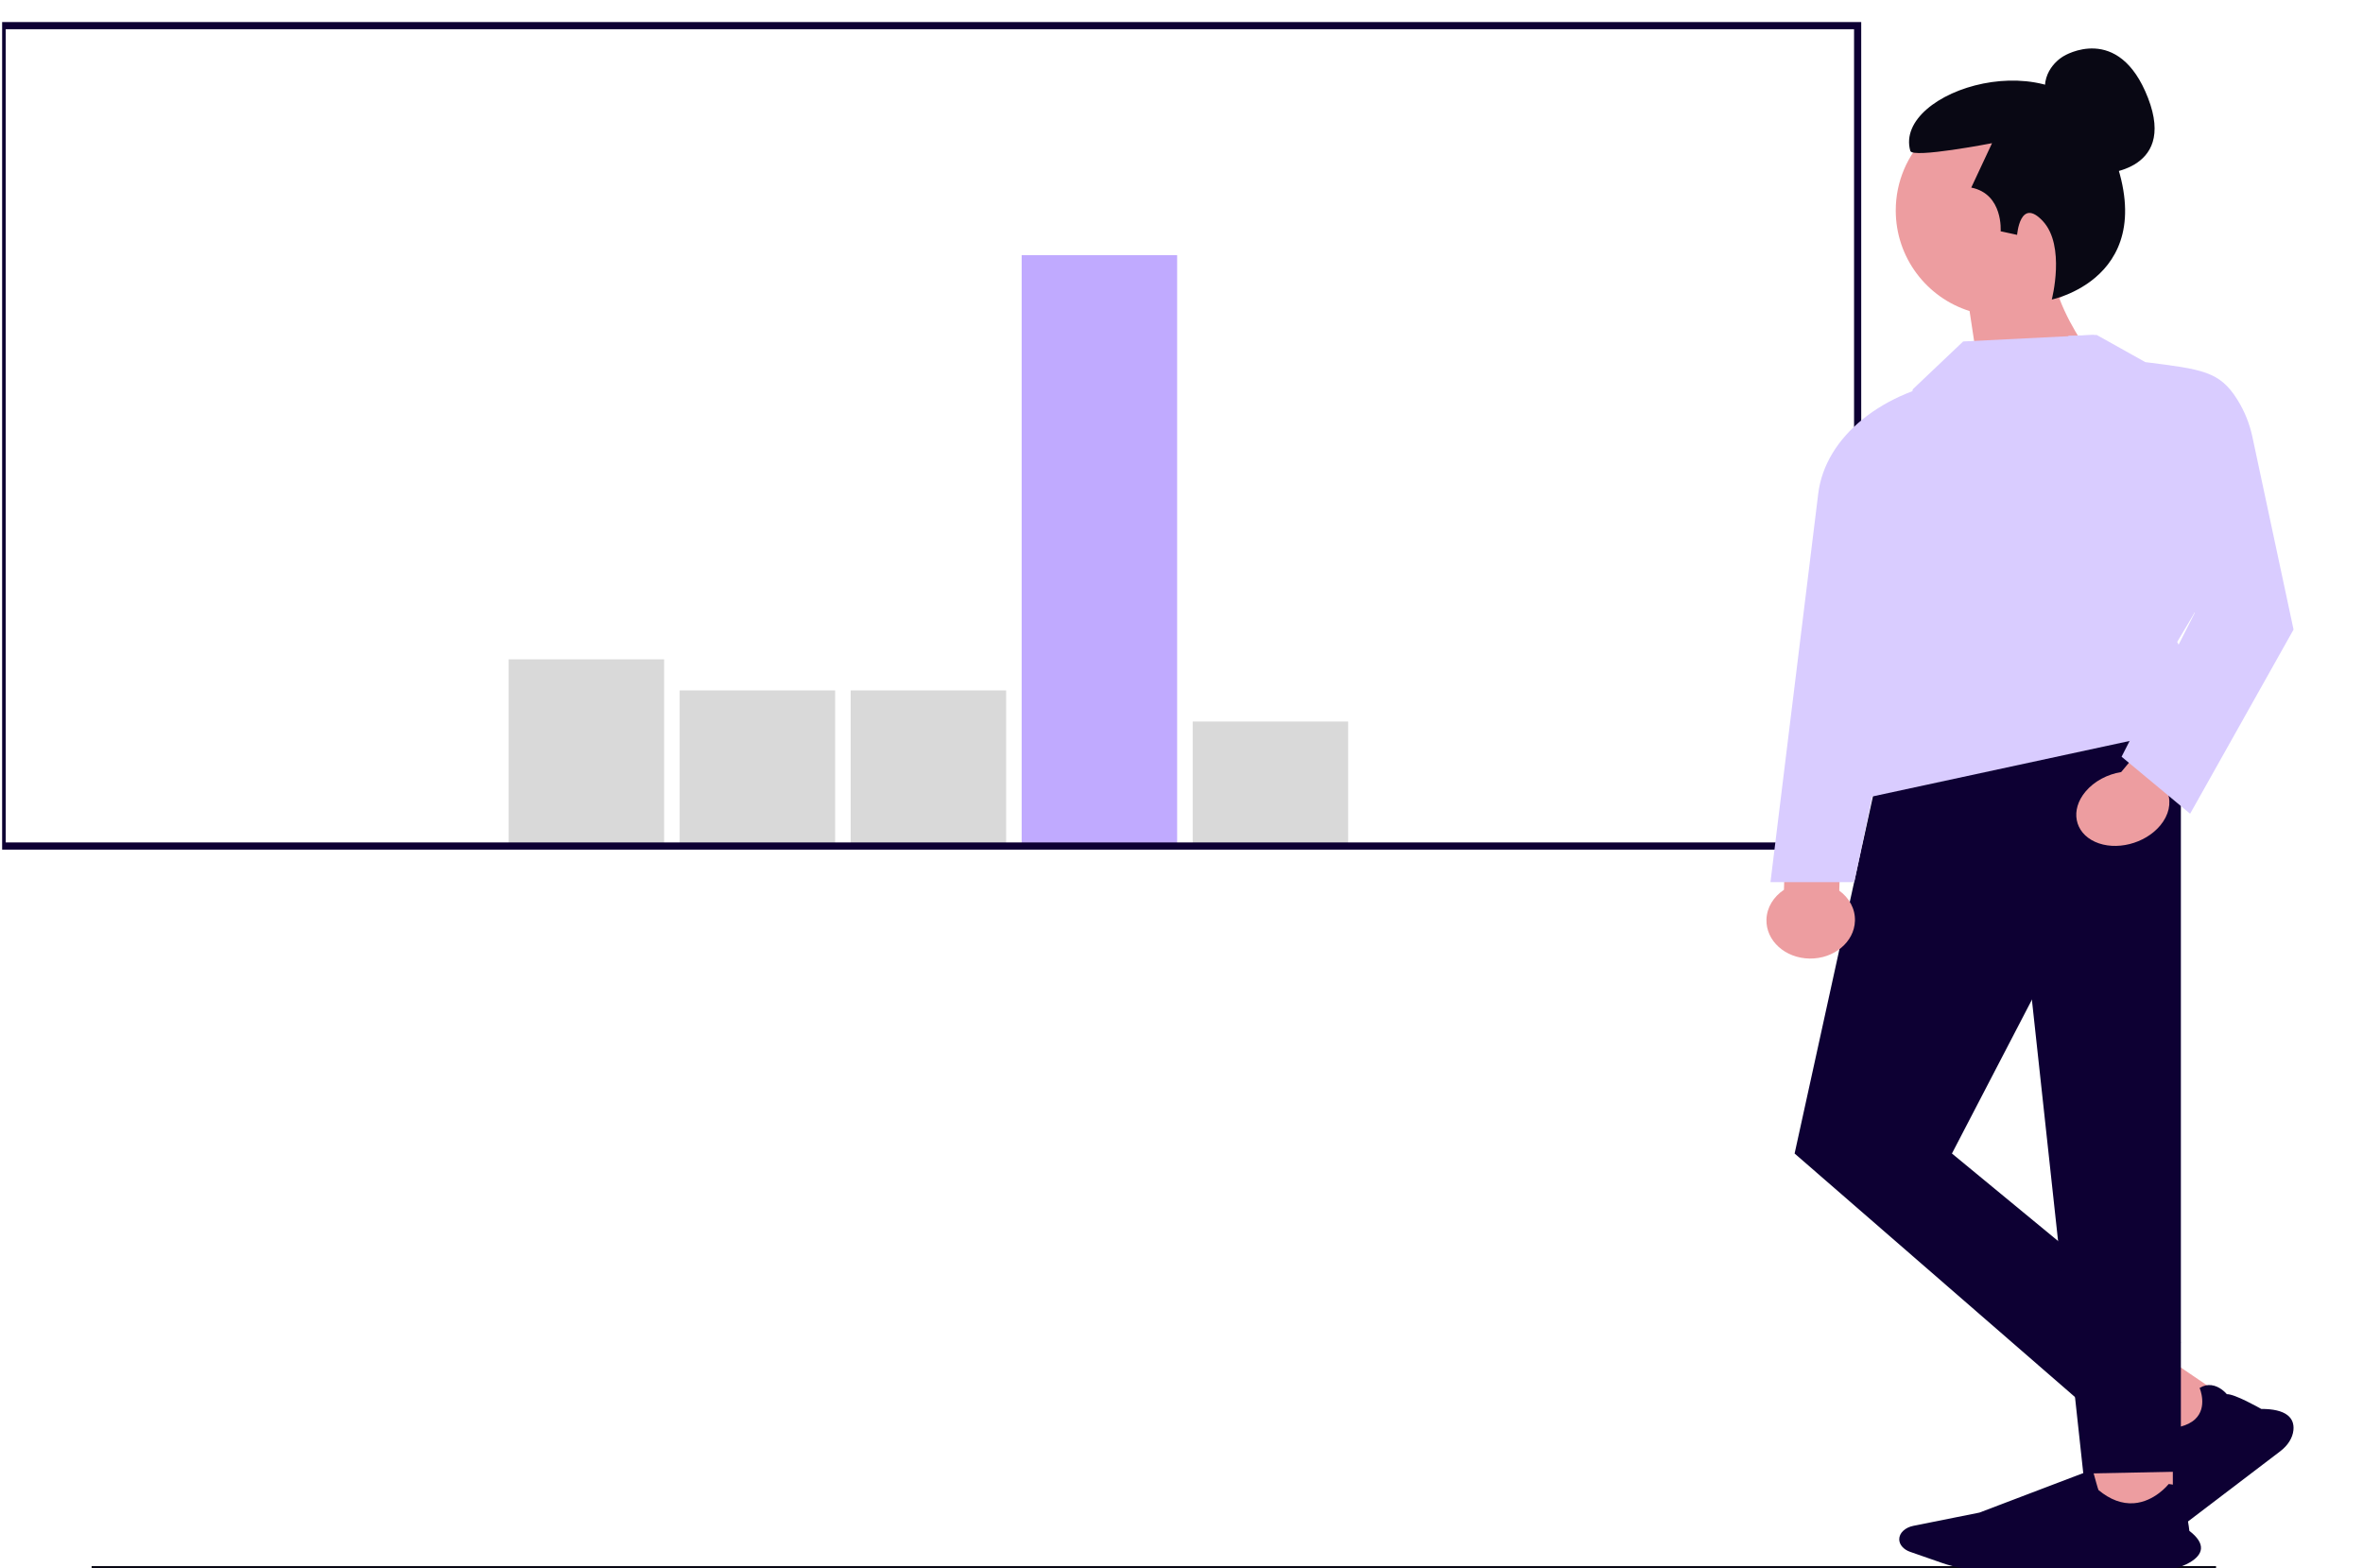 <svg width="553" height="367" viewBox="0 0 553 367" fill="none" xmlns="http://www.w3.org/2000/svg">
<g clip-path="url(#clip0_4527_3864)">
<path d="M518.608 367.236H21.442" stroke="#090814" stroke-width="1.421" stroke-miterlimit="10"/>
<path d="M155.421 154.311H119.038V197.97H155.421V154.311Z" fill="#D9D9D9"/>
<path d="M195.439 161.587H159.057V197.969H195.439V161.587Z" fill="#D9D9D9"/>
<path d="M235.46 161.587H199.077V197.969H235.46V161.587Z" fill="#D9D9D9"/>
<path d="M315.502 168.864H279.119V197.969H315.502V168.864Z" fill="#D9D9D9"/>
<path d="M275.479 59.716H239.097V197.97H275.479V59.716Z" fill="#C0AAFF"/>
<path d="M434.733 6H0.5V198H434.733V6Z" stroke="#0D0033" stroke-width="1.674" stroke-miterlimit="10"/>
<path d="M523.563 329.017L510.344 339.218L496.256 329.646L509.475 319.444L523.563 329.017Z" fill="#ED9DA0"/>
<path d="M533.62 339.66L505.657 360.942C503.267 362.761 500.281 364.198 497.024 365.098L489.228 367.252C487.616 367.697 485.76 367.439 484.499 366.595C483.021 365.604 482.647 364.018 483.589 362.736L491.088 352.54L499.091 331.863L499.178 331.902C501.355 332.874 504.656 334.332 504.892 334.394C509.036 334.5 512.002 333.745 513.71 332.149C516.688 329.366 514.799 324.923 514.779 324.878L514.764 324.844L514.802 324.821C515.67 324.283 516.585 324.068 517.52 324.182C519.506 324.422 520.927 326.039 521.135 326.288C522.998 326.231 528.72 329.479 529.18 329.742C531.99 329.737 534.049 330.219 535.301 331.177C536.396 332.015 536.872 333.203 536.718 334.71C536.532 336.523 535.432 338.281 533.62 339.66Z" fill="#0D0033"/>
<path d="M508.497 341.102H488.723V354.284H508.497V341.102Z" fill="#ED9DA0"/>
<path d="M505.309 367.467H464.625C461.148 367.467 457.653 366.891 454.519 365.8L447.019 363.188C445.468 362.649 444.466 361.495 444.466 360.248C444.466 358.787 445.824 357.494 447.769 357.104L463.242 354.003L489.714 343.927L489.734 343.999C490.229 345.815 490.996 348.558 491.093 348.725C493.808 350.977 496.597 352.015 499.382 351.81C504.24 351.453 507.47 347.39 507.502 347.349L507.527 347.318L507.576 347.322C508.714 347.407 509.555 347.739 510.077 348.309C511.186 349.52 510.51 351.384 510.398 351.665C511.726 352.605 512.321 357.857 512.367 358.281C514.286 359.755 515.198 361.171 515.078 362.491C514.972 363.645 514.088 364.717 512.451 365.676C510.481 366.831 507.945 367.467 505.309 367.467Z" fill="#0D0033"/>
<path d="M510.381 166.9L442.584 166.924L419.984 269.966L487.782 328.86L510.381 314.137L456.802 269.966L510.381 166.9Z" fill="#0D0033"/>
<path d="M469.89 182.16L510.38 166.9V344.412L487.545 344.868L469.89 182.16Z" fill="#0D0033"/>
<path d="M430.433 208.445L430.914 192.526L417.971 192.324L417.49 208.244C415.075 209.854 413.481 212.355 413.395 215.191C413.245 220.154 417.76 224.249 423.478 224.338C429.197 224.427 433.954 220.476 434.104 215.514C434.19 212.678 432.748 210.129 430.433 208.445Z" fill="#ED9DA0"/>
<path d="M491.14 40.737C491.14 40.737 509.58 40.697 502.691 22.929C495.803 5.162 482.976 13.117 482.976 13.117C482.976 13.117 477.571 15.972 478.686 22.342" fill="#090814"/>
<path d="M492.985 49.259C492.985 35.637 481.941 24.594 468.319 24.594C454.697 24.594 443.653 35.637 443.653 49.259C443.653 60.307 450.917 69.657 460.929 72.797L465.698 104.31L490.006 84.053C490.006 84.053 484.754 77.365 481.938 69.823C488.594 65.405 492.985 57.846 492.985 49.259Z" fill="#ED9DA0"/>
<path d="M480.168 70.096C480.168 70.096 483.443 57.538 478.088 51.763C472.744 46.002 472.054 54.966 472.054 54.966L468.198 54.128C468.198 54.128 468.868 45.411 461.324 43.902L466.186 33.508C466.186 33.508 447.573 37.122 447.06 35.319C443.023 21.134 481.533 9.017 492.171 30.658C508.717 64.316 480.168 70.096 480.168 70.096Z" fill="#090814"/>
<path d="M458.591 88.745C440.63 91.305 427.148 102.214 425.514 115.512L414.334 206.448H433.953L458.591 88.745Z" fill="#D9CCFF"/>
<path d="M439.978 160.94L436.933 186.674L519.588 168.839L509.517 150.239L528.271 118.644L489.988 78.386L459.426 79.915L447.618 91.126" fill="#D9CCFF"/>
<path d="M507.334 185.644L518.856 171.855L507.924 166.9L496.403 180.69C493.214 181.211 490.104 182.817 488.052 185.274C484.46 189.572 485.464 194.831 490.294 197.021C495.124 199.21 501.951 197.5 505.542 193.201C507.594 190.745 508.14 187.976 507.334 185.644Z" fill="#ED9DA0"/>
<path d="M484.015 78.591L490.672 78.386L502.054 84.748C515.542 86.448 519.453 86.925 523.585 93.513C525.322 96.282 526.473 99.231 527.117 102.245L536.746 147.343L512.542 190.441L496.504 177.101L513.649 143.406L510.801 135.346" fill="#D9CCFF"/>
</g>
<defs>
<clipPath id="clip0_4527_3864">
<rect width="552" height="367" fill="white" transform="translate(0.5)"/>
</clipPath>
</defs>
</svg>
